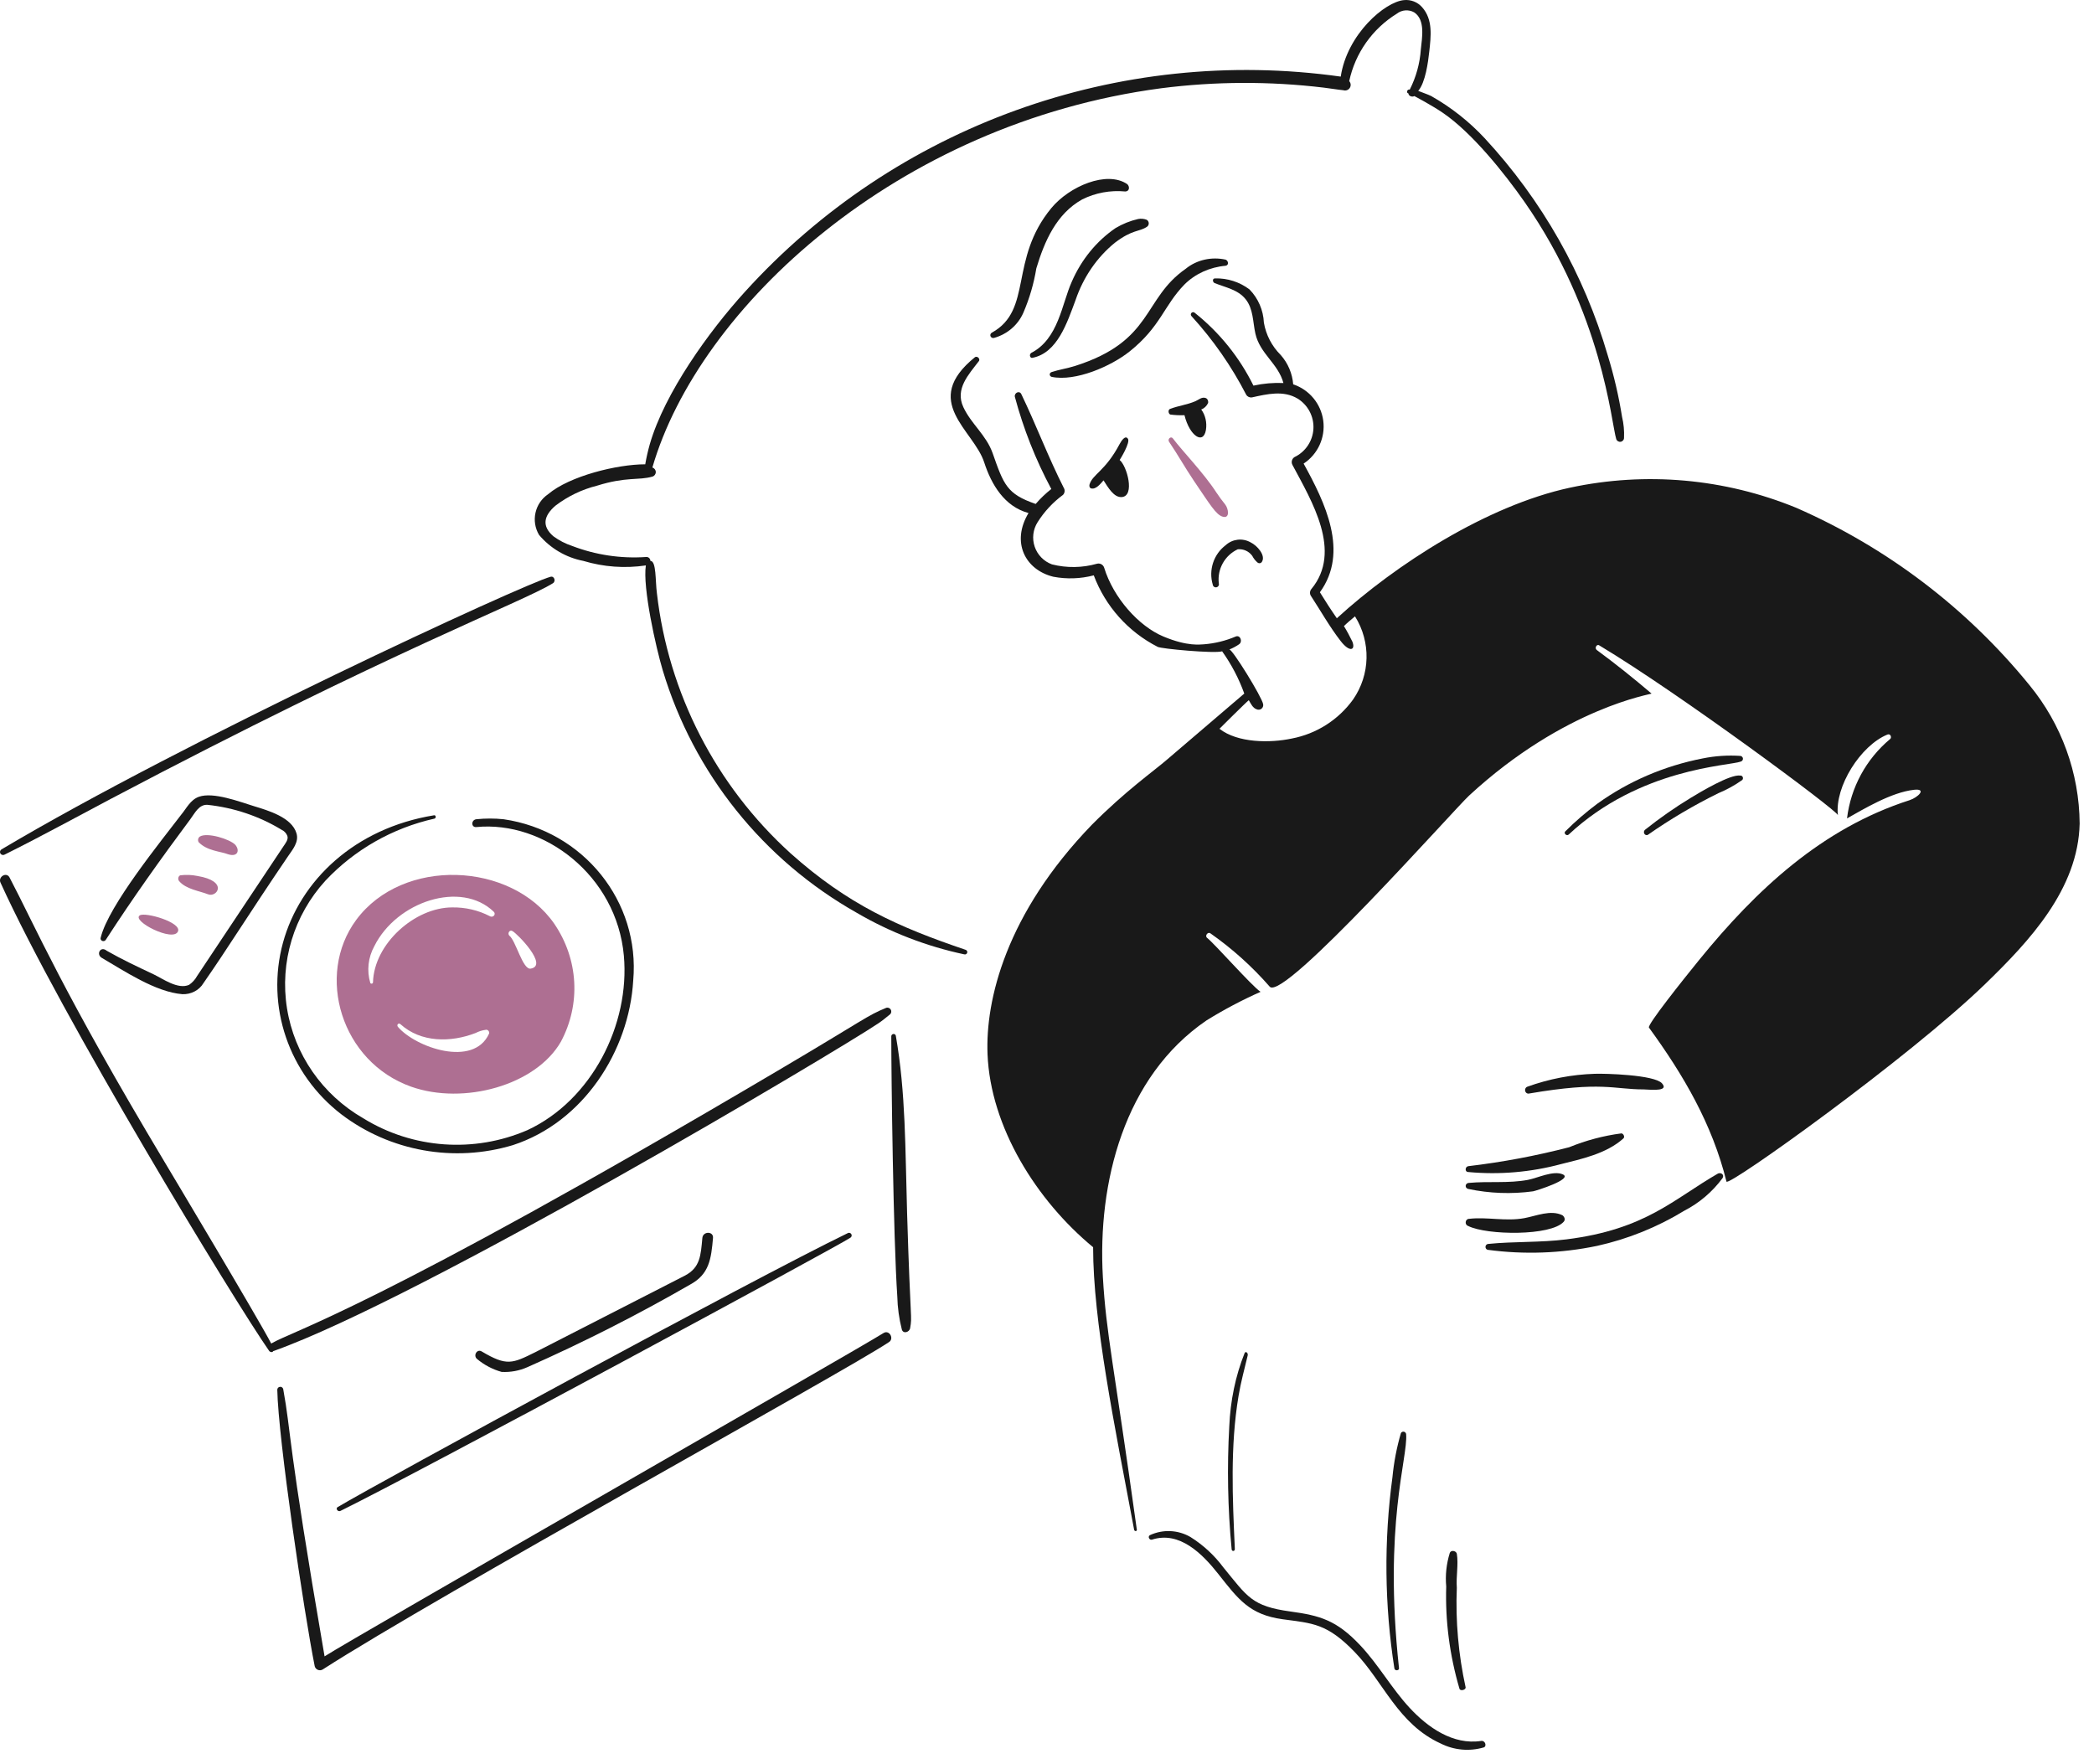<?xml version="1.0" encoding="UTF-8"?> <svg xmlns="http://www.w3.org/2000/svg" xmlns:xlink="http://www.w3.org/1999/xlink" width="146px" height="123px" viewBox="0 0 146 123" version="1.1"><path d="M71.986,24.948 C73.737,24.608 74.411,22.468 74.995,20.912 C75.534,19.324 76.485,17.939 77.735,16.923 C78.991,15.969 79.42,16.186 79.98,15.805 C80.06,15.748 80.103,15.649 80.094,15.547 C80.085,15.445 80.024,15.357 79.936,15.318 C79.748,15.249 79.547,15.232 79.352,15.27 C78.802,15.396 78.272,15.609 77.78,15.902 C76.452,16.808 75.392,18.108 74.725,19.647 C74.029,21.199 73.802,23.63 71.896,24.608 C71.717,24.754 71.851,24.997 71.986,24.948 Z" id="Path" fill="#191919"></path><path d="M78.647,30.601 C78.463,30.299 78.174,30.752 78.066,30.956 C77.058,32.86 76.17,33.062 75.961,33.793 C75.947,33.847 75.951,33.907 75.972,33.957 C75.993,34.006 76.029,34.04 76.069,34.049 C76.396,34.151 76.723,33.745 76.941,33.492 C77.267,33.999 77.666,34.698 78.211,34.657 C79.154,34.588 78.574,32.479 78.066,32.073 C78.128,31.986 78.808,30.866 78.647,30.601 Z" id="Path" fill="#191919"></path><path d="M84.232,28.101 C84.247,28.025 84.235,27.944 84.201,27.877 C84.166,27.81 84.111,27.763 84.047,27.746 C83.79,27.663 83.571,27.875 83.353,27.971 C82.765,28.224 82.185,28.282 81.6,28.504 C81.416,28.548 81.455,28.859 81.6,28.903 C81.927,28.946 82.256,28.961 82.585,28.948 C82.943,30.401 83.907,31.032 84.082,29.969 C84.162,29.459 84.04,28.933 83.753,28.548 C83.954,28.48 84.126,28.32 84.232,28.101 L84.232,28.101 Z" id="Path" fill="#191919"></path><path d="M84.804,34.33 C83.933,32.983 82.421,31.427 81.778,30.568 C81.64,30.383 81.382,30.612 81.512,30.806 C82.111,31.685 82.636,32.627 83.247,33.532 C84.378,35.195 84.784,35.889 85.249,36.024 C85.78,36.178 85.644,35.449 85.427,35.178 C85.21,34.907 84.986,34.609 84.804,34.33 Z" id="Path" fill="#AE6F92"></path><path d="M75.452,13.905 C76.377,13.443 77.421,13.25 78.457,13.35 C78.743,13.35 78.79,13.027 78.6,12.842 C77.176,11.867 74.556,12.991 73.305,14.505 C70.333,18.101 72.028,21.601 69.156,23.194 C69.065,23.241 69.025,23.346 69.061,23.439 C69.097,23.532 69.198,23.585 69.299,23.563 C70.222,23.309 70.976,22.663 71.35,21.807 C71.778,20.814 72.082,19.774 72.256,18.711 C72.828,16.812 73.657,14.906 75.452,13.905 Z" id="Path" fill="#191919"></path><path d="M85.461,18.528 C85.695,18.481 85.647,18.19 85.461,18.105 C84.473,17.882 83.428,18.12 82.672,18.74 C79.652,20.841 80.439,23.774 74.956,25.515 C74.401,25.691 73.841,25.769 73.329,25.939 C73.247,25.961 73.19,26.029 73.19,26.108 C73.19,26.186 73.247,26.255 73.329,26.277 C74.991,26.618 77.466,25.54 78.767,24.499 C80.924,22.773 81.15,21.306 82.579,19.841 C83.326,19.092 84.354,18.624 85.461,18.528 Z" id="Path" fill="#191919"></path><path d="M23.808,77.7 C27.204,80.276 31.661,81.074 35.763,79.84 C40.673,78.239 43.86,73.285 44.15,68.365 C44.639,62.857 40.677,57.928 35.111,57.119 C34.479,57.054 33.843,57.054 33.211,57.119 C32.84,57.165 32.839,57.701 33.211,57.665 C37.928,57.205 42.995,61.045 43.498,66.635 C43.927,71.415 41.274,76.698 36.779,78.793 C33.063,80.405 28.774,80.098 25.334,77.973 C22.477,76.332 20.522,73.515 20.01,70.302 C19.498,67.089 20.483,63.82 22.693,61.399 C24.725,59.237 27.375,57.73 30.295,57.076 C30.434,57.031 30.388,56.803 30.249,56.846 C24.753,57.747 20.93,61.36 19.73,65.725 C18.522,70.159 20.127,74.873 23.808,77.7 L23.808,77.7 Z" id="Path" fill="#191919"></path><path d="M24.836,64.138 C21.982,67.996 23.789,74.043 28.673,75.768 C32.322,77.054 37.349,75.686 39.107,72.632 C40.511,70.001 40.334,66.879 38.641,64.4 C35.651,60.089 28.087,59.743 24.836,64.138 Z M35.738,64.922 C36.065,65.096 38.266,67.328 36.999,67.535 C36.438,67.627 35.97,65.575 35.502,65.226 C35.364,65.052 35.551,64.791 35.738,64.922 Z M34.1,72.065 C33.024,74.461 28.953,73.024 27.737,71.586 C27.643,71.456 27.781,71.283 27.924,71.412 C29.352,72.698 31.423,72.696 33.165,72.022 C33.382,71.908 33.62,71.834 33.866,71.802 C34.007,71.76 34.149,71.935 34.1,72.065 L34.1,72.065 Z M34.428,63.571 C34.508,63.646 34.512,63.765 34.439,63.844 C34.365,63.924 34.238,63.938 34.147,63.876 C33.347,63.461 32.443,63.251 31.527,63.267 C28.93,63.267 26.077,65.796 26.006,68.494 C26.004,68.535 25.973,68.571 25.93,68.581 C25.886,68.591 25.841,68.573 25.819,68.537 C25.564,67.678 25.664,66.762 26.099,65.969 C27.653,62.85 32.148,61.366 34.428,63.571 L34.428,63.571 Z" id="Shape" fill="#AE6F92"></path><path d="M141.503,47.773 C137.149,42.416 131.572,38.175 125.238,35.404 C120.246,33.359 114.75,32.87 109.474,34 C103.662,35.247 97.287,39.379 93.209,43.107 C92.799,42.518 92.391,41.886 92.027,41.294 C94.072,38.485 92.391,35.042 90.892,32.323 C91.884,31.67 92.416,30.509 92.262,29.333 C92.107,28.157 91.293,27.172 90.165,26.796 C90.105,26.041 89.802,25.326 89.301,24.757 C88.68,24.143 88.267,23.351 88.121,22.491 C88.082,21.625 87.726,20.803 87.12,20.181 C86.429,19.658 85.58,19.386 84.713,19.411 C84.531,19.411 84.531,19.64 84.668,19.728 C85.44,20.045 86.303,20.181 86.848,20.861 C87.393,21.541 87.346,22.446 87.53,23.262 C87.845,24.667 89.12,25.346 89.484,26.705 C88.782,26.675 88.079,26.736 87.394,26.887 C86.422,24.915 85.026,23.182 83.304,21.812 C83.241,21.749 83.138,21.749 83.074,21.812 C83.011,21.876 83.011,21.978 83.074,22.041 C84.584,23.693 85.867,25.536 86.891,27.524 C86.976,27.663 87.139,27.735 87.299,27.705 C88.344,27.476 89.486,27.197 90.48,27.795 C91.203,28.246 91.623,29.053 91.575,29.902 C91.528,30.751 91.02,31.506 90.25,31.873 C90.07,31.992 90.011,32.228 90.114,32.417 C91.46,34.943 93.612,38.446 91.431,41.071 C91.325,41.199 91.307,41.378 91.386,41.524 C92.068,42.566 92.702,43.7 93.476,44.696 C94.11,45.512 94.521,45.33 94.294,44.741 C94.112,44.378 93.93,44.016 93.703,43.653 C93.933,43.424 94.203,43.2 94.475,42.974 C95.596,44.761 95.543,47.042 94.339,48.774 C93.316,50.191 91.788,51.164 90.068,51.492 C88.57,51.812 86.298,51.81 85.025,50.812 C85.025,50.812 86.888,48.955 87.07,48.819 C87.206,49.048 87.342,49.363 87.615,49.453 C87.727,49.506 87.859,49.491 87.956,49.414 C88.052,49.337 88.096,49.211 88.069,49.091 C87.982,48.592 85.888,45.195 85.707,45.285 C85.948,45.192 86.177,45.07 86.389,44.923 C86.661,44.741 86.482,44.251 86.159,44.379 C85.452,44.68 84.7,44.863 83.933,44.923 C83.704,44.923 82.838,45.099 81.116,44.379 C79.394,43.659 77.629,41.682 76.984,39.576 C76.916,39.367 76.696,39.248 76.484,39.305 C75.46,39.595 74.378,39.61 73.346,39.35 C72.778,39.141 72.335,38.687 72.141,38.115 C71.947,37.543 72.023,36.915 72.347,36.405 C72.813,35.666 73.414,35.021 74.118,34.502 C74.247,34.366 74.266,34.16 74.164,34.004 C73.082,31.867 72.25,29.637 71.21,27.48 C71.079,27.205 70.711,27.389 70.757,27.66 C71.354,29.895 72.208,32.054 73.3,34.094 C72.904,34.406 72.539,34.755 72.211,35.136 C70.189,34.444 69.978,33.776 69.212,31.602 C68.764,30.331 67.714,29.563 67.167,28.385 C66.578,27.116 67.531,26.12 68.257,25.169 C68.348,25.033 68.167,24.806 67.985,24.897 C64.158,27.987 67.887,29.974 68.621,32.236 C69.12,33.777 70.03,35.317 71.711,35.77 C70.486,37.81 71.481,39.728 73.437,40.211 C74.374,40.389 75.339,40.356 76.261,40.115 C77.071,42.272 78.659,44.049 80.714,45.099 C80.943,45.235 84.666,45.577 85.211,45.412 C85.858,46.319 86.378,47.31 86.755,48.357 C86.755,48.357 81.526,52.826 81.349,52.978 C80.459,53.748 78.47,55.146 76.124,57.509 C70.128,63.716 68.701,69.743 68.854,73.503 C69.06,78.578 72.262,83.697 76.215,86.959 C76.215,92.114 77.688,99.28 79.077,106.668 C79.123,106.804 79.306,106.758 79.259,106.622 C77.636,94.942 77.128,93.01 76.896,89.043 C76.514,82.475 78.37,75.073 84.12,71.147 C85.329,70.397 86.589,69.731 87.891,69.153 C87.302,68.772 84.677,65.789 84.165,65.393 C83.987,65.253 84.208,64.944 84.394,65.075 C85.917,66.143 87.305,67.391 88.527,68.791 C89.47,69.888 101.391,56.428 102.43,55.47 C109.105,49.308 115.196,48.402 115.151,48.357 C113.926,47.315 112.644,46.284 111.334,45.321 C111.151,45.187 111.334,44.868 111.516,45.004 C117.051,48.316 128.099,56.511 128.144,56.833 C127.915,54.84 129.73,51.974 131.597,51.215 C131.827,51.123 131.915,51.444 131.779,51.532 C130.111,52.927 129.038,54.904 128.78,57.06 C129.917,56.425 131.869,55.236 133.46,55.066 C134.368,54.969 133.73,55.6 133.142,55.791 C127.028,57.753 122.453,62.034 118.467,66.933 C117.328,68.335 114.835,71.462 114.969,71.645 C117.383,74.961 119.38,78.371 120.375,82.383 C120.476,82.789 133.138,73.725 138.412,68.609 C141.499,65.616 144.897,61.994 145,57.418 C144.972,53.9 143.738,50.497 141.503,47.773 Z" id="Shape" fill="#191919"></path><path d="M84.33,39.584 C84.952,38.803 86.003,38.506 86.939,38.846 C87.243,39.097 87.391,39.49 87.33,39.88 C87.264,40.082 87.241,40.296 87.264,40.508 C87.278,40.563 87.314,40.609 87.363,40.636 C87.413,40.663 87.471,40.669 87.525,40.651 C88.015,40.529 88.09,39.637 87.908,39.119 C87.731,38.508 87.185,38.078 86.548,38.048 C85.502,37.902 84.473,38.421 83.967,39.349 C83.913,39.414 83.902,39.504 83.937,39.579 C83.972,39.655 84.048,39.704 84.131,39.705 C84.215,39.706 84.292,39.659 84.33,39.584 L84.33,39.584 Z" id="Path" fill="#191919" transform="translate(85.958, 39.342) rotate(-45) translate(-85.958, -39.342) "></path><path d="M114.594,75.956 C115.347,76.003 116.352,76.063 115.877,75.531 C115.347,74.936 111.896,74.84 111.188,74.868 C109.592,74.918 108.011,75.221 106.498,75.766 C106.376,75.806 106.306,75.943 106.343,76.074 C106.38,76.205 106.509,76.279 106.631,76.24 C111.694,75.375 112.514,75.956 114.594,75.956 Z" id="Path" fill="#191919"></path><path d="M113.182,79.379 C113.318,79.277 113.182,79.02 113.045,79.023 C111.803,79.185 110.583,79.509 109.408,79.988 C107.086,80.59 104.733,81.031 102.363,81.31 C102.133,81.36 102.133,81.716 102.363,81.716 C104.543,81.919 106.738,81.731 108.864,81.158 C110.229,80.813 111.999,80.446 113.182,79.379 Z" id="Path" fill="#191919"></path><path d="M106.889,83.062 C107.113,83.02 109.684,82.212 108.971,81.884 C108.31,81.582 107.199,82.139 106.534,82.263 C105.162,82.519 103.788,82.347 102.415,82.475 C102.3,82.475 102.203,82.558 102.192,82.666 C102.18,82.775 102.257,82.874 102.37,82.896 C103.853,83.209 105.384,83.266 106.889,83.062 L106.889,83.062 Z" id="Path" fill="#191919"></path><path d="M109.029,85.181 C109.163,85.028 109.074,84.831 108.937,84.73 C108.116,84.33 107.113,84.778 106.293,84.93 C104.97,85.176 103.694,84.831 102.417,84.981 C102.3,84.983 102.203,85.081 102.192,85.209 C102.18,85.336 102.257,85.453 102.372,85.481 C103.669,86.128 108.141,86.189 109.029,85.181 Z" id="Path" fill="#191919"></path><path d="M119.788,81.819 C116.691,83.598 114.752,85.718 109.221,86.411 C107.401,86.641 105.58,86.548 103.761,86.73 C103.663,86.737 103.584,86.815 103.573,86.915 C103.562,87.016 103.623,87.11 103.717,87.139 C106.26,87.481 108.841,87.389 111.354,86.866 C113.499,86.391 115.553,85.563 117.438,84.412 C118.484,83.873 119.395,83.096 120.102,82.141 C120.238,81.913 120.011,81.728 119.788,81.819 Z" id="Path" fill="#191919"></path><path d="M40.671,39.107 C42.083,39.532 43.572,39.64 45.031,39.423 C44.794,40.952 45.734,45.156 46.211,46.745 C48.362,53.906 53.211,59.962 59.743,63.647 C62.07,65.005 64.601,65.981 67.239,66.541 C67.325,66.562 67.413,66.511 67.437,66.426 C67.462,66.341 67.414,66.252 67.33,66.225 C62.609,64.626 59.117,63.066 55.115,59.49 C49.911,54.768 46.603,48.329 45.802,41.366 C45.685,40.484 45.769,39.107 45.348,39.107 C45.348,39.027 45.313,38.951 45.252,38.898 C45.191,38.846 45.11,38.823 45.031,38.836 C43.284,38.955 41.533,38.693 39.899,38.067 C39.427,37.912 38.982,37.683 38.582,37.389 C37.76,36.68 37.912,35.965 38.719,35.264 C39.581,34.604 40.57,34.127 41.626,33.863 C43.691,33.22 44.502,33.51 45.485,33.231 C45.626,33.189 45.723,33.061 45.723,32.914 C45.723,32.768 45.626,32.639 45.485,32.598 C48.724,21.442 62.546,8.598 80.949,6.155 C84.716,5.672 88.53,5.657 92.301,6.11 C92.755,6.163 93.21,6.246 93.663,6.291 C93.832,6.344 94.015,6.278 94.111,6.13 C94.207,5.982 94.191,5.789 94.072,5.658 C94.488,3.707 95.685,2.009 97.387,0.957 C97.738,0.68 98.223,0.644 98.611,0.867 C99.39,1.4 99.147,2.629 99.065,3.443 C98.998,4.419 98.736,5.372 98.293,6.246 C98.112,6.2 98.021,6.474 98.202,6.517 C98.202,6.698 98.475,6.788 98.611,6.698 C98.688,6.738 99.83,7.341 100.609,7.873 C102.636,9.257 104.882,12.06 106.285,14.066 C111.732,21.858 112.341,29.494 112.688,30.608 C112.728,30.741 112.862,30.824 113,30.801 C113.137,30.778 113.237,30.658 113.232,30.519 C113.255,30.032 113.209,29.545 113.096,29.072 C112.864,27.619 112.53,26.184 112.097,24.778 C110.452,19.137 107.514,13.954 103.515,9.635 C102.432,8.473 101.176,7.482 99.791,6.698 C99.519,6.562 99.201,6.47 98.883,6.336 C99.385,5.753 99.572,4.344 99.655,3.579 C99.767,2.537 99.923,1.371 99.156,0.505 C98.839,0.143 98.364,-0.042 97.885,0.008 C96.562,0.128 93.926,2.381 93.48,5.341 C77.987,3.162 62.419,8.786 51.936,20.348 C49.433,23.099 46.343,27.389 45.306,30.97 C45.176,31.432 45.07,31.899 44.988,32.372 C43.031,32.372 39.72,33.186 38.223,34.451 C37.287,35.083 37.008,36.331 37.586,37.298 C38.376,38.235 39.465,38.874 40.671,39.107 Z" id="Path" fill="#191919"></path><path d="M61.259,71.338 C61.528,71.156 61.799,70.934 62.07,70.711 C62.153,70.623 62.166,70.49 62.104,70.387 C62.041,70.283 61.917,70.233 61.799,70.264 C60.412,70.833 60.386,71.017 54.231,74.649 C25.989,91.332 20.448,92.757 18.91,93.675 C18.084,92.066 11.568,81.169 11.522,81.093 C4.319,69.062 2.464,64.599 0.665,61.179 C0.45,60.77 -0.148,61.135 0.034,61.537 C4.269,70.858 16.331,90.698 18.777,94.205 C18.868,94.295 19.005,94.295 19.048,94.205 C29.366,90.544 58.378,73.282 61.259,71.338 Z" id="Path" fill="#191919"></path><path d="M7.727,55.699 C27.323,45.356 36.404,41.998 38.554,40.663 C38.777,40.524 38.644,40.128 38.372,40.218 C36.482,40.73 12.861,51.635 0.1,59.224 C0,59.286 -0.03,59.417 0.033,59.515 C0.097,59.614 0.229,59.643 0.33,59.581 C2.827,58.34 5.274,56.993 7.727,55.699 Z" id="Path" fill="#191919"></path><path d="M7.066,66.765 C8.629,67.674 10.834,69.171 12.719,69.317 C13.327,69.34 13.896,69.039 14.191,68.538 C15.89,66.105 17.316,63.771 20.077,59.709 C20.4,59.233 20.852,58.715 20.674,58.106 C20.344,56.983 18.695,56.511 17.686,56.201 C16.718,55.905 14.878,55.197 13.87,55.552 C13.269,55.763 12.996,56.374 12.63,56.807 C11.27,58.599 7.553,63.15 7.021,65.377 C6.989,65.471 7.041,65.571 7.139,65.606 C7.237,65.64 7.347,65.597 7.389,65.506 C9.247,62.636 11.208,59.882 13.275,57.11 C13.597,56.678 13.872,56.078 14.471,56.115 C16.306,56.312 18.068,56.904 19.62,57.846 C19.813,57.934 19.961,58.089 20.034,58.278 C20.126,58.539 19.897,58.799 19.758,59.015 C19.394,59.579 13.922,67.759 13.735,68.06 C13.603,68.3 13.414,68.507 13.183,68.666 C12.401,69.012 11.344,68.233 10.704,67.93 C9.601,67.411 8.497,66.892 7.439,66.286 C7.02,65.943 6.698,66.505 7.066,66.765 Z" id="Path" fill="#191919"></path><path d="M9.748,63.821 C9.143,64.207 12.103,65.727 12.412,64.933 C12.658,64.302 10.128,63.578 9.748,63.821 Z" id="Path" fill="#AE6F92"></path><path d="M13.761,61.074 C13.368,60.994 12.968,60.979 12.571,61.029 C12.502,61.052 12.449,61.121 12.433,61.207 C12.418,61.293 12.442,61.382 12.496,61.44 C12.971,62 13.912,62.117 14.505,62.353 C15.124,62.598 15.961,61.436 13.761,61.074 Z" id="Path" fill="#AE6F92"></path><path d="M15.892,59.558 C16.572,59.78 16.741,59.294 16.401,58.897 C16.019,58.501 14.447,58.017 13.938,58.325 C13.876,58.366 13.832,58.431 13.816,58.505 C13.8,58.579 13.813,58.657 13.853,58.721 C14.445,59.334 15.376,59.357 15.892,59.558 Z" id="Path" fill="#AE6F92"></path><path d="M61.961,93.588 C62.373,93.357 62.013,92.682 61.595,92.947 C59.79,94.09 24.69,114.158 22.63,115.486 C19.994,100.195 20.322,99.987 19.745,96.841 C19.716,96.743 19.621,96.68 19.52,96.692 C19.419,96.703 19.34,96.785 19.333,96.887 C19.394,100.304 21.197,112.437 21.943,116.173 C21.972,116.287 22.053,116.38 22.161,116.425 C22.268,116.471 22.391,116.463 22.492,116.405 C30.521,111.239 58.811,95.689 61.961,93.588 Z" id="Path" fill="#191919"></path><path d="M63.246,84.604 C63.111,80.087 63.158,76.211 62.459,72.21 C62.406,72.023 62.143,72.07 62.143,72.257 C62.143,75.005 62.283,86.28 62.563,90.404 C62.581,91.176 62.687,91.944 62.879,92.696 C62.977,93.025 63.41,92.884 63.457,92.602 C63.61,91.695 63.483,92.456 63.246,84.604 Z" id="Path" fill="#191919"></path><path d="M23.552,105.073 C23.369,105.164 23.552,105.436 23.736,105.345 C29.107,102.712 58.653,86.768 59.279,86.303 C59.34,86.272 59.379,86.21 59.381,86.142 C59.382,86.074 59.346,86.011 59.286,85.978 C59.226,85.945 59.153,85.947 59.095,85.984 C52.468,89.196 26.565,103.279 23.552,105.073 Z" id="Path" fill="#191919"></path><path d="M36.78,95.319 C40.66,93.602 44.451,91.677 48.137,89.553 C49.449,88.836 49.586,87.781 49.713,86.312 C49.754,85.835 49.015,85.836 48.971,86.312 C48.857,87.541 48.823,88.368 47.766,88.933 C47.688,88.976 37.414,94.232 37.336,94.271 C35.714,95.074 35.341,95.268 33.582,94.224 C33.257,94.032 32.979,94.509 33.257,94.748 C33.761,95.17 34.347,95.478 34.974,95.653 C35.593,95.687 36.211,95.573 36.78,95.319 L36.78,95.319 Z" id="Path" fill="#191919"></path><path d="M103.277,121.381 C101.304,121.685 99.547,120.434 98.289,119.08 C97.031,117.727 96.118,116.07 94.829,114.704 C93.184,112.961 92.028,112.639 89.975,112.358 C87.279,111.988 86.985,111.343 85.302,109.29 C84.676,108.446 83.899,107.727 83.01,107.169 C82.145,106.663 81.088,106.612 80.179,107.034 C80.001,107.128 80.135,107.395 80.314,107.35 C82.246,106.718 83.848,108.355 84.943,109.741 C86.333,111.501 87.113,112.581 89.436,112.899 C91.525,113.185 92.523,113.177 94.469,115.2 C96.469,117.278 97.466,120.201 100.449,121.561 C101.382,122.031 102.458,122.127 103.46,121.832 C103.681,121.742 103.548,121.34 103.277,121.381 Z" id="Path" fill="#191919"></path><path d="M86.996,94.493 C87.029,94.313 86.834,94.177 86.771,94.358 C86.147,95.92 85.784,97.66 85.709,99.446 C85.548,102.298 85.603,105.166 85.872,108.002 C85.872,108.181 86.097,108.181 86.097,108.002 C85.935,104.444 85.767,100.839 86.355,97.329 C86.511,96.383 86.771,95.439 86.996,94.493 Z" id="Path" fill="#191919"></path><path d="M98.041,100.005 C98.037,99.919 97.977,99.845 97.893,99.824 C97.809,99.803 97.721,99.84 97.677,99.915 C97.383,100.919 97.186,101.949 97.086,102.991 C96.484,107.424 96.53,111.92 97.223,116.34 C97.268,116.52 97.586,116.475 97.541,116.294 C96.457,106.259 98.169,101.658 98.041,100.005 Z" id="Path" fill="#191919"></path><path d="M101.574,108.326 C101.512,108.103 101.143,108.062 101.081,108.282 C100.846,109.047 100.763,109.832 100.835,110.614 C100.761,113.008 101.071,115.401 101.759,117.744 C101.815,117.922 102.19,117.833 102.19,117.656 C101.686,115.357 101.479,113.029 101.574,110.702 C101.514,109.91 101.698,109.074 101.574,108.326 Z" id="Path" fill="#191919"></path><path d="M121.361,52.705 C120.474,52.644 119.582,52.703 118.712,52.88 C116.044,53.399 113.534,54.478 111.369,56.037 C110.576,56.628 109.83,57.273 109.137,57.966 C109,58.1 109.23,58.316 109.372,58.188 C114.336,53.548 120.568,53.402 121.364,53.101 C121.459,53.077 121.524,52.995 121.524,52.902 C121.523,52.809 121.457,52.728 121.361,52.705 L121.361,52.705 Z" id="Path" fill="#191919"></path><path d="M117.92,55.606 C116.803,56.283 115.726,57.033 114.696,57.854 C114.618,57.917 114.596,58.032 114.645,58.123 C114.693,58.214 114.797,58.252 114.886,58.211 C116.461,57.111 118.109,56.138 119.817,55.3 C120.4,55.059 120.956,54.751 121.477,54.382 C121.526,54.326 121.538,54.243 121.506,54.174 C121.474,54.105 121.406,54.066 121.335,54.075 C120.638,53.968 118.538,55.233 117.92,55.606 Z" id="Path" fill="#191919"></path></svg> 